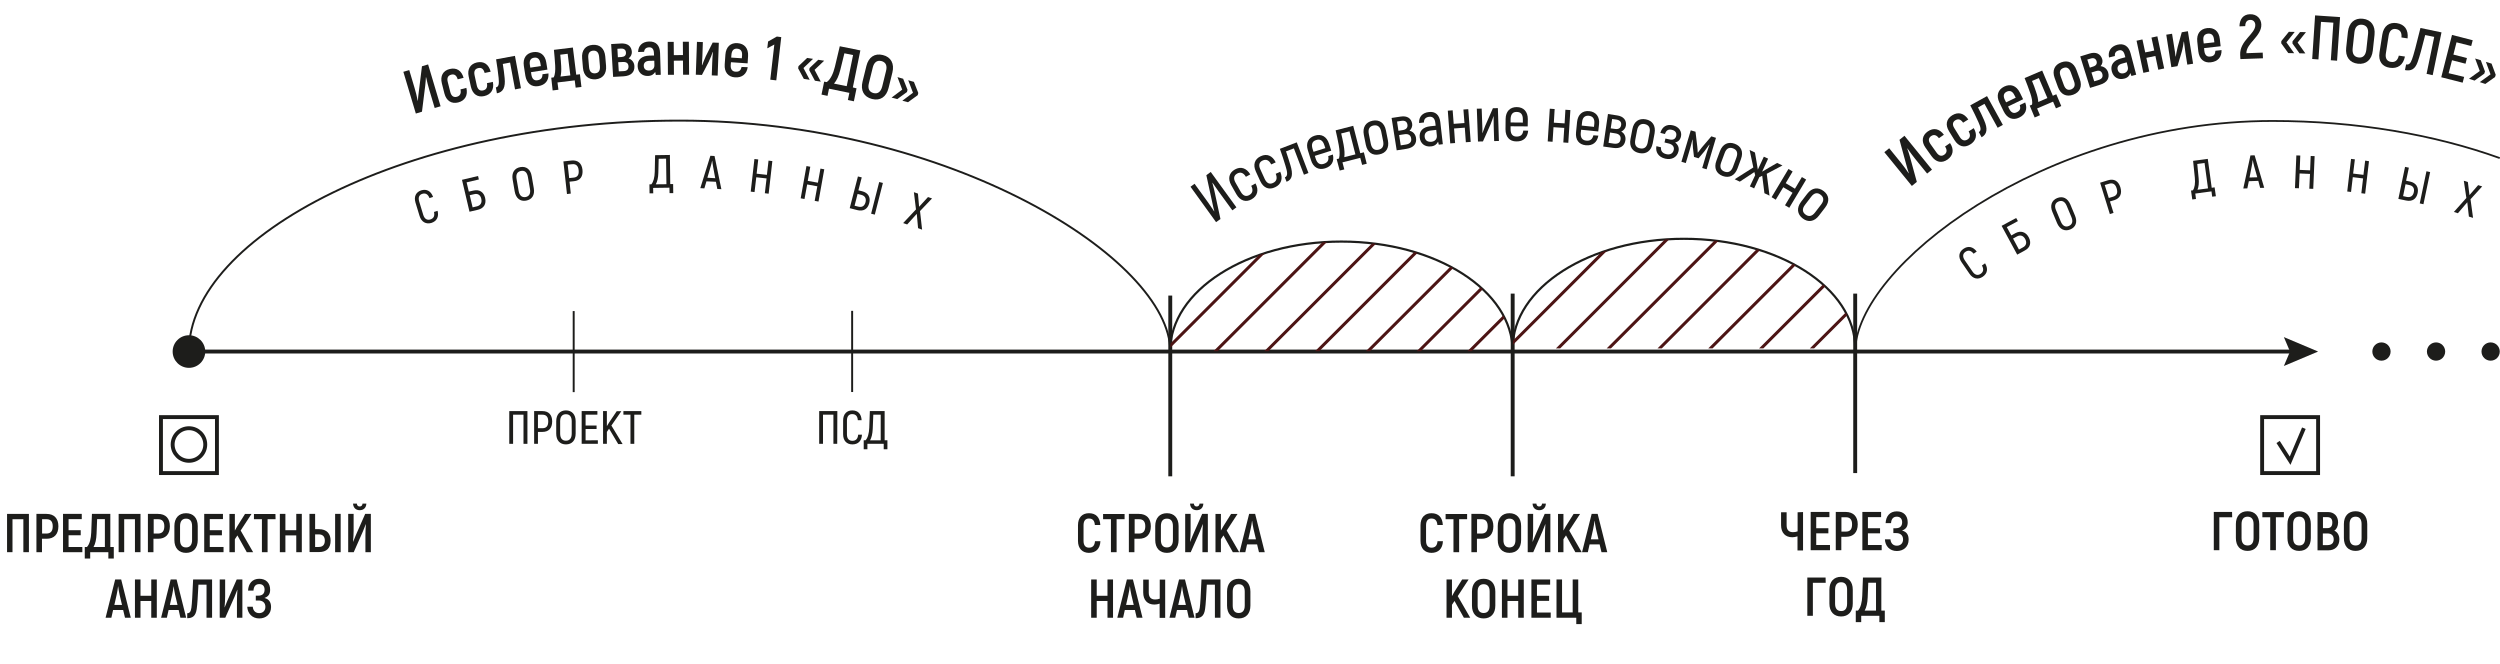 <?xml version="1.0" encoding="UTF-8"?> <!-- Generator: Adobe Illustrator 26.0.2, SVG Export Plug-In . SVG Version: 6.00 Build 0) --> <svg xmlns="http://www.w3.org/2000/svg" xmlns:xlink="http://www.w3.org/1999/xlink" id="Слой_1" x="0px" y="0px" viewBox="0 0 2161.9 573.9" style="enable-background:new 0 0 2161.9 573.9;" xml:space="preserve"> <style type="text/css"> .st0{fill:none;stroke:#1D1D1B;stroke-width:3.374;stroke-miterlimit:10;} .st1{fill:#1D1D1B;} .st2{fill:none;stroke:#1D1D1B;stroke-width:1.687;stroke-miterlimit:10;} .st3{fill:none;stroke:#1D1D1B;stroke-width:1.57;stroke-miterlimit:10;} .st4{fill:none;stroke:#1D1D1B;stroke-width:1.892;stroke-miterlimit:10;} .st5{fill:none;} .st6{clip-path:url(#SVGID_00000108279108082065427950000004042603114182750611_);} .st7{fill:none;stroke:#4C1414;stroke-width:2.631;stroke-miterlimit:10;} .st8{clip-path:url(#SVGID_00000128485810213991399190000012815912812552373173_);} </style> <g> <g> <g> <line class="st0" x1="158.6" y1="304" x2="1984.4" y2="304"></line> <g> <polygon class="st1" points="1975,316.5 1980.3,304 1975,291.5 2004.6,304 "></polygon> </g> </g> </g> <circle class="st1" cx="163.4" cy="304" r="14.1"></circle> <circle class="st1" cx="2059.4" cy="304" r="7.9"></circle> <circle class="st1" cx="2106.6" cy="304" r="7.9"></circle> <circle class="st1" cx="2153.8" cy="304" r="7.9"></circle> <line class="st2" x1="496.1" y1="269" x2="496.1" y2="339.1"></line> <line class="st2" x1="736.9" y1="268.8" x2="736.9" y2="339"></line> <line class="st0" x1="1012" y1="255.6" x2="1012" y2="411.9"></line> <line class="st0" x1="1308.1" y1="253.9" x2="1308.1" y2="411.9"></line> <line class="st0" x1="1604.3" y1="253.9" x2="1604.3" y2="409.1"></line> <path class="st2" d="M1012,303.7c0-79.2-190-199.4-424.3-199.4S163.4,204,163.4,303.7"></path> <g> <path class="st1" d="M348.8,62.1l5.1-1.5l4.7,15.8c0.8,2.6,2,7.3,2.6,10.6l0.2,0.1c0.1-2,0.3-4.8,0.7-7.2l2.8-22.6l5.3-1.6 L381,91.9l-5.1,1.5l-4.7-15.8c-0.8-2.7-2.1-7.7-2.7-10.7l-0.2-0.1c-0.1,2.1-0.3,5.2-0.6,7.4l-2.8,22.4l-5.3,1.6L348.8,62.1z"></path> <path class="st1" d="M384.3,80.8l-2.2-8.7c-1.6-6.4,1-11,6.7-12.4c6-1.5,10.3,1.3,12.1,7.6l-5.1,1.3c-1-3.5-3-4.8-5.7-4 c-2.7,0.7-3.8,2.8-2.9,6.3l2.2,8.7c0.9,3.5,2.9,4.8,5.6,4.1c2.8-0.7,4-2.9,3.2-6.4l5.1-1.3c1.5,6.5-1.2,11.1-7.1,12.6 C390.5,90,386,87.3,384.3,80.8z"></path> <path class="st1" d="M407.2,75l-1.9-8.8c-1.4-6.4,1.4-10.9,7.1-12.2c6-1.3,10.2,1.6,11.9,8l-5.2,1.1c-0.9-3.5-2.8-4.9-5.6-4.2 c-2.7,0.6-3.9,2.6-3.1,6.2l1.9,8.8c0.8,3.5,2.8,4.9,5.4,4.3c2.9-0.6,4-2.7,3.4-6.3l5.1-1.1c1.3,6.5-1.6,11-7.5,12.3 C413.1,84.4,408.7,81.5,407.2,75z"></path> <path class="st1" d="M428.8,75.6c2.8-0.5,2.8-3.7,2.4-8.2c-0.4-4.1-1.3-10.6-2.2-16.1l16.3-3l5.2,28l-5.1,1l-4.3-23.2l-6.3,1.2 c0.6,3.3,1.3,8.9,1.6,12.2c0.8,7.9-1.2,12.2-6.7,13.2L428.8,75.6z"></path> <path class="st1" d="M474.3,63.5c0.4,6.1-2.7,10-8.8,11c-5.9,0.9-10.1-2.4-11.2-9.1L453,57c-1-6.7,2.1-11,8-11.9 c6-0.9,10.4,2.3,11.4,8.9l1,6.2l-14.2,2.2l0.3,2.1c0.6,3.8,2.5,5.4,5.3,4.9c3.1-0.5,4.3-2.1,4.3-5.2L474.3,63.5z M458.2,56.1 l0.4,2.4l9.1-1.4l-0.4-2.4c-0.6-3.8-2.6-5.3-5.5-4.8C459,50.3,457.6,52.3,458.2,56.1z"></path> <path class="st1" d="M476.7,67.2l2.1-0.3c1.3-2.4,1.5-6.2,1.3-10.2c-0.3-4.5-0.6-9.1-1.1-13.6l16.4-2l2.9,23.5l3.2-0.4l1.3,11 l-5,0.6l-0.8-6.3l-14.9,1.8l0.8,6.3l-5,0.6L476.7,67.2z M493.2,65.2l-2.3-18.7l-6.4,0.8c0.4,3.3,0.6,6.7,0.8,10 c0.2,3.6,0,6.6-0.6,8.9L493.2,65.2z"></path> <path class="st1" d="M504.1,58.6l-0.7-8.2c-0.6-6.9,2.9-11.1,9-11.6c6.2-0.5,10.3,2.9,11,9.9l0.7,8.2c0.6,6.9-2.9,11.1-9,11.7 C508.9,69,504.7,65.6,504.1,58.6z M518.8,57.3l-0.7-8.2c-0.4-4-2.3-5.5-5.2-5.3c-2.9,0.3-4.5,2.1-4.2,6.1l0.7,8.2 c0.4,4,2.3,5.5,5.2,5.3C517.5,63.2,519.1,61.3,518.8,57.3z"></path> <path class="st1" d="M548.6,57.2c0.3,5.1-2.8,8.4-9.4,8.8l-9,0.5l-1.7-28.4l8.5-0.5c5.8-0.3,9.1,2.4,9.4,7.3 c0.1,2-0.9,4.2-2.8,5.6C546.9,51.7,548.5,54.4,548.6,57.2z M534.3,49.5l3.2-0.2c2.6-0.2,4-1.5,3.8-3.9c-0.1-2.2-1.6-3.5-4.3-3.4 l-3.1,0.2L534.3,49.5z M543.5,57.3c-0.2-2.6-1.7-3.8-4.8-3.7l-4.1,0.2l0.5,7.9l4.1-0.2C542.2,61.4,543.6,59.9,543.5,57.3z"></path> <path class="st1" d="M570.8,45.8l0.6,18.9l-4.3,0.1l-0.5-2.6c-1.1,1.9-3.1,3.4-6.2,3.5c-5.2,0.2-8.8-3.2-9-8.5 c-0.2-5.8,3.8-8.9,10-9.1l4.2-0.1l-0.1-2c-0.1-3.3-1.4-5.2-4.3-5.1c-2.3,0.1-4,1.4-4.2,3.9l-5.2,0.2c0.1-5.5,3.7-8.9,9.4-9.1 C567.4,35.7,570.6,39.3,570.8,45.8z M565.8,52.5l-4.2,0.1c-3.2,0.1-5,1.6-4.9,4.4c0.1,2.6,1.8,4.1,4.7,4s4.6-2,4.5-4.7L565.8,52.5 z"></path> <path class="st1" d="M595.7,36.1l0.2,28.5h-5.2l-0.1-12.2l-7.9,0.1l0.1,12.2h-5.2l-0.2-28.5h5.2l0.1,11.5l7.9-0.1l-0.1-11.5H595.7 z"></path> <path class="st1" d="M602.7,36.2l5.1,0.2l-0.4,12c-0.1,2.3-0.2,4.8-0.4,7.9l0.2,0.1c0.5-1.4,2.2-5.7,3.2-7.9l5.9-11.7l5.3,0.2 l-1,28.4l-5.1-0.2l0.4-10.9c0.1-2.8,0.3-6.3,0.6-9.2l-0.2-0.1c-0.3,1.2-2.3,6.2-3.5,8.6L607,64.8l-5.3-0.2L602.7,36.2z"></path> <path class="st1" d="M646.6,58.1c-0.9,6-4.9,9.2-11,8.8c-5.9-0.4-9.4-4.5-8.9-11.3l0.6-8.4c0.5-6.7,4.5-10.3,10.4-9.9 c6.1,0.4,9.6,4.5,9.2,11.2l-0.4,6.3l-14.4-1l-0.2,2.2c-0.3,3.9,1.3,5.8,4.1,6c3.2,0.2,4.6-1.1,5.3-4.1L646.6,58.1z M632.5,47.4 l-0.2,2.4l9.2,0.6l0.2-2.4c0.3-3.9-1.3-5.7-4.3-5.9C634.6,41.9,632.8,43.5,632.5,47.4z"></path> <path class="st1" d="M675.6,32.1l-4.3,37.4l-5.2-0.6l3.5-30.4l-6.1,3.3l0.7-5.9l7.6-4.3L675.6,32.1z"></path> <path class="st1" d="M690.2,59.1l0.3-1.9l7.5-7.1l5.1,0.8l-8.3,7.9l5.4,10.2l-5.1-0.8L690.2,59.1z M699.8,60.7l0.3-1.9l7.5-7.1 l5.1,0.8l-8.3,7.9l5.4,10.2l-5.1-0.8L699.8,60.7z"></path> <path class="st1" d="M740.7,76.4l-2.3,11.2l-5.2-1.1l1.3-6.2l-17.6-3.6l-1.3,6.2l-5.2-1.1l2.3-11.2l2.2,0.4 c3.3-2.2,5.7-7.5,7.1-13.3l4.2-17.7l17.8,3.6l-6.5,32L740.7,76.4z M737.7,47.6l-7.5-1.5l-3.5,14.2c-1.3,5.2-3.1,9.3-5.5,12l11,2.2 L737.7,47.6z"></path> <path class="st1" d="M745.9,70.5l3.3-13.4c1.9-7.7,7.2-11.3,14.3-9.5c7,1.7,10.1,7.5,8.2,15.1l-3.3,13.4 c-1.9,7.7-7.2,11.3-14.3,9.5S744,78.2,745.9,70.5z M762.9,74.8l3.3-13.4c1.2-4.6-0.2-7.6-4-8.6c-3.8-0.9-6.4,1.1-7.5,5.7 l-3.3,13.4c-1.2,4.6,0.2,7.6,4,8.6C759.1,81.4,761.7,79.4,762.9,74.8z"></path> <path class="st1" d="M771,84.4l9.2-6.9l-4.1-10.8l4.9,1.4l3.8,9.6l-0.5,1.9l-8.4,6.1L771,84.4z M780.3,87.1l9.2-6.9l-4.1-10.8 l4.9,1.4l3.8,9.6l-0.5,1.9l-8.4,6.1L780.3,87.1z"></path> </g> <path class="st3" d="M2161.7,136.7c-56.5-20.3-124-32.1-196.5-32.1c-199.3,0-360.9,127.2-360.9,199.4"></path> <g> <path class="st1" d="M362.8,186.7l-3.5-11.5c-1.6-5.3,0.5-9.2,5-10.6c4.6-1.4,8.4,0.6,10.2,5.7l-3.1,1c-1.3-3.4-3.4-4.5-6.2-3.7 c-2.6,0.8-3.8,3-2.7,6.7l3.5,11.5c1.1,3.6,3.4,4.8,6.1,4c2.9-0.9,4-3,3.2-6.5l3.1-1c1.3,5.2-0.7,9-5.4,10.5 C368.4,194.1,364.4,192,362.8,186.7z"></path> <path class="st1" d="M419.5,171.1c1.3,5.4-1.2,9.1-6.2,10.3l-7.3,1.7l-6.5-27.6l13.9-3.3l0.7,3l-10.6,2.5l1.9,8l4-0.9 C414.5,163.6,418.3,166,419.5,171.1z M416.2,171.9c-0.8-3.5-3.2-4.7-6.1-4l-3.9,0.9l2.5,10.5l3.9-0.9 C415.5,177.6,417,175.4,416.2,171.9z"></path> <path class="st1" d="M445.1,165.6l-1.8-10.4c-1-5.7,1.5-9.8,6.7-10.7s8.9,2.1,9.8,7.9l1.8,10.4c1,5.8-1.5,9.8-6.7,10.7 C449.8,174.4,446.1,171.4,445.1,165.6z M458.3,163.4l-1.8-10.4c-0.7-3.9-2.7-5.8-5.9-5.2c-3.3,0.6-4.6,3-3.9,6.9l1.8,10.4 c0.7,3.9,2.7,5.8,6,5.3C457.7,169.8,459,167.3,458.3,163.4z"></path> <path class="st1" d="M503.7,146.8c0.6,5.8-2,9.4-7.4,9.9l-3.8,0.4l1.1,10.3l-3.3,0.4l-3.1-28.2l7.1-0.8 C499.7,138.3,503.1,141.2,503.7,146.8z M500.4,147.2c-0.4-3.8-2.3-5.6-5.7-5.2l-3.8,0.4l1.3,11.6l3.8-0.4 C499.4,153.3,500.8,151.2,500.4,147.2z"></path> <path class="st1" d="M582.1,159.2l0.1,7.8H579l-0.1-4.7l-14.1,0.2l0.1,4.7h-3.2l-0.1-7.8h1.6c1.8-1.9,2.9-6,3-10.7l0.3-14.5 l12.8-0.2l0.3,25.2H582.1z M576,137.2l-6.4,0.1l-0.3,12.3c-0.1,4.2-0.9,7.5-2.2,9.8l9.2-0.1L576,137.2z"></path> <path class="st1" d="M619.1,157.2l-8.2-0.4l-1.8,6.1l-3.5-0.2l8.7-28l3.6,0.2l5.9,28.7l-3.5-0.2L619.1,157.2z M618.5,154.1 l-1.8-9.7c-0.4-1.8-0.6-4.2-0.8-5.4h-0.1c-0.2,1.1-0.7,3.4-1.3,5.2l-2.8,9.5L618.5,154.1z"></path> <path class="st1" d="M667.9,139.3l-3.2,28.2l-3.3-0.4l1.5-12.8l-8.9-1l-1.5,12.8l-3.3-0.4l3.2-28.2l3.3,0.4l-1.4,12.3l8.9,1 l1.4-12.3L667.9,139.3z"></path> <path class="st1" d="M712.8,146.4l-5,27.9l-3.3-0.6l2.3-12.6l-8.8-1.6l-2.3,12.6l-3.3-0.6l5-27.9l3.3,0.6l-2.2,12.2l8.8,1.6 l2.2-12.2L712.8,146.4z"></path> <path class="st1" d="M741.9,152.6l3.3,0.8l-2.9,11.2l3.3,0.8c5.2,1.3,7.4,5.2,6.1,10.2c-1.3,5.2-5.1,7.4-10.3,6.1l-6.6-1.7 L741.9,152.6z M742.2,178.7c3.1,0.8,5.4-0.4,6.3-3.9c0.8-3.3-0.6-5.5-3.7-6.3l-3.2-0.8l-2.6,10.2L742.2,178.7z M760.3,157.4 l3.2,0.8l-7,27.4l-3.2-0.8L760.3,157.4z"></path> <path class="st1" d="M793.9,197.3l-1.1-12.4l-8.3,9.2l-3.5-1.2l11.1-11.8l-1.8-14.9l3.5,1.2l1,11.4l7.7-8.4l3.5,1.2l-10.4,10.9 l1.8,16.1L793.9,197.3z"></path> </g> <path class="st4" d="M1308.1,303.7c0-52.4-66.3-94.8-148.1-94.8s-148.1,42.4-148.1,94.8"></path> <g> <path class="st1" d="M1029.5,161.5l3.5-2.6l11.8,16.3c1.3,1.8,3.7,5.3,5.1,7.5h0.2c-0.4-1.6-1.2-4.4-1.6-6.8l-5.3-24.4l3.8-2.8 l22.2,30.6l-3.5,2.6l-12.1-16.6c-1.3-1.8-3.7-5.3-5-7.2h-0.2c0.4,1.4,1.2,4.4,1.6,6.2l5.4,25.1l-3.8,2.7L1029.5,161.5z"></path> <path class="st1" d="M1069.2,168l-4.5-7.9c-3.2-5.7-1.8-10.7,3.1-13.5c5.1-2.9,10-1.4,13.4,4.2l-3.8,2.1c-2.1-3.6-4.8-4.4-7.6-2.8 c-2.8,1.6-3.4,4.2-1.4,7.8l4.5,7.9c2.1,3.7,4.7,4.4,7.4,2.9c2.9-1.6,3.6-4.3,1.7-8l3.7-2.1c3.1,5.8,1.7,10.9-3.3,13.7 C1077.5,175.2,1072.5,173.7,1069.2,168z"></path> <path class="st1" d="M1089.8,156.6l-3.8-8.3c-2.7-5.9-1-10.8,4.2-13.2c5.3-2.5,10.1-0.6,13,5.3l-3.9,1.8c-1.8-3.7-4.4-4.8-7.4-3.4 c-2.9,1.3-3.8,3.9-2,7.7l3.8,8.3c1.8,3.8,4.3,4.8,7.2,3.4c3-1.4,3.9-4,2.3-7.9l3.9-1.8c2.6,6,0.8,11-4.4,13.4 C1097.5,164.5,1092.6,162.6,1089.8,156.6z"></path> <path class="st1" d="M1111.1,153.4c2.9-1.1,2.1-4.9,0.6-9.8c-1.3-4.5-3.1-9.8-4.9-14.9l14.6-5.6l10.1,26.5l-3.9,1.5l-8.7-22.8 l-6.8,2.6c1.2,3.6,2.9,8.8,3.8,11.9c2.4,7.9,1.7,12.5-3.3,14.4L1111.1,153.4z"></path> <path class="st1" d="M1152.6,133.6c1.4,5.9-1,10.2-6.8,12c-5.5,1.7-10.2-0.8-12.1-7.1l-2.7-8.5c-2-6.3,0.4-11,6-12.7 c5.6-1.8,10.3,0.7,12.3,7l1.9,6l-14.2,4.5l0.8,2.5c1.3,4.1,3.7,5.4,6.9,4.4c3.4-1.1,4.6-3.1,3.9-6.7L1152.6,133.6z M1135,128.6 l0.9,2.7l10.2-3.2l-0.9-2.7c-1.3-4.1-3.8-5.4-7-4.3C1135,122,1133.8,124.5,1135,128.6z"></path> <path class="st1" d="M1155.9,137.6l2-0.5c0.9-2.9,0.6-7.1-0.2-11.6c-0.8-4.4-1.7-8.6-2.7-12.8l15.2-3.9l6.1,23.7l3.1-0.8l2.5,9.9 l-4,1l-1.6-6.1l-15.4,3.9l1.6,6.1l-4,1L1155.9,137.6z M1172.1,133.5l-5.1-19.9l-7.2,1.8c0.8,3.3,1.5,6.5,2.1,9.8 c0.8,4.5,1,8,0.6,10.7L1172.1,133.5z"></path> <path class="st1" d="M1181.1,125.2l-1.7-8.5c-1.3-6.7,1.7-11.1,7.5-12.3s10.3,1.7,11.6,8.4l1.7,8.5c1.3,6.7-1.6,11.1-7.4,12.2 C1187,134.8,1182.5,131.9,1181.1,125.2z M1196.1,122.2l-1.7-8.5c-0.9-4.3-3.3-5.8-6.6-5.2s-5,3-4.1,7.3l1.7,8.5 c0.9,4.3,3.3,5.9,6.6,5.2S1196.9,126.5,1196.1,122.2z"></path> <path class="st1" d="M1224.5,119.1c0.8,5.1-1.9,8.6-8.2,9.6l-8.5,1.3l-4.4-28l7.9-1.2c5.6-0.9,9.2,1.6,9.9,6.3 c0.3,2-0.5,4.3-2.3,6C1222.1,113.7,1224,116.3,1224.5,119.1z M1209.3,113.1l3.7-0.6c3.1-0.5,4.5-2.2,4.1-4.7 c-0.4-2.6-2.2-3.8-5.3-3.3l-3.7,0.6L1209.3,113.1z M1220.3,119.7c-0.4-2.8-2.4-4.2-5.9-3.6l-4.5,0.7l1.4,8.9l4.5-0.7 C1219.3,124.4,1220.8,122.6,1220.3,119.7z"></path> <path class="st1" d="M1245.5,105.5l2.2,19.2l-3.5,0.4l-0.6-2.6c-1,2.1-2.9,3.8-6.1,4.1c-5.2,0.6-9.2-2.3-9.8-7.7 c-0.6-5.6,2.8-9,9-9.7l4.8-0.5l-0.3-2.5c-0.4-3.7-2.2-5.6-5.4-5.2c-2.7,0.3-4.6,2-4.4,4.9l-4.2,0.5c-0.4-5.2,2.8-8.9,8.3-9.5 C1241.2,96.1,1244.8,99.4,1245.5,105.5z M1242,112.3l-4.9,0.6c-3.7,0.4-5.4,2.4-5.1,5.5c0.4,3.1,2.6,4.5,5.9,4.2 c3.2-0.4,5-2.6,4.6-5.6L1242,112.3z"></path> <path class="st1" d="M1269.7,94.4l2.1,28.3l-4.2,0.3l-0.9-12.6l-9.3,0.7l0.9,12.6l-4.2,0.3l-2.1-28.3l4.2-0.3l0.9,11.7l9.3-0.7 l-0.9-11.7L1269.7,94.4z"></path> <path class="st1" d="M1277.1,94l4.2-0.1l0.5,14c0.1,2.2,0.2,4.5,0.1,7.1l0.1,0.1c0.4-1.3,1.6-4.5,2.3-6.2l6.7-15.3l4.3-0.1 l0.9,28.4l-4.1,0.1l-0.4-13.1c-0.1-2.8-0.1-5.8-0.1-8.4h-0.1c-0.3,1.2-1.6,4.9-2.5,7l-6.6,14.8l-4.3,0.1L1277.1,94z"></path> <path class="st1" d="M1321.5,113c-0.5,6-4.1,9.4-10.2,9.3c-5.8,0-9.4-3.8-9.4-10.5l0.1-8.9c0.1-6.6,3.8-10.3,9.6-10.3 c5.9,0,9.6,3.9,9.6,10.4l-0.1,6.3l-14.8-0.1v2.6c0,4.3,1.9,6.3,5.2,6.3c3.6,0,5.3-1.6,5.8-5.2L1321.5,113z M1306.3,103v2.9 l10.6,0.1v-2.9c0-4.3-1.9-6.3-5.3-6.3C1308.3,96.7,1306.4,98.7,1306.3,103z"></path> <path class="st1" d="M1358,95.2l-1.8,28.3l-4.3-0.3l0.8-12.6l-9.3-0.6l-0.8,12.6l-4.2-0.3l1.8-28.3l4.2,0.3l-0.7,11.8l9.3,0.6 l0.7-11.8L1358,95.2z"></path> <path class="st1" d="M1382.2,117.3c-1.1,5.9-5,8.9-11,8.3c-5.8-0.6-9-4.7-8.3-11.3l0.9-8.9c0.7-6.5,4.8-9.9,10.5-9.3 c5.8,0.6,9.2,4.8,8.5,11.3l-0.7,6.3l-14.8-1.5l-0.3,2.6c-0.4,4.3,1.3,6.4,4.6,6.8c3.6,0.4,5.4-1.1,6.3-4.6L1382.2,117.3z M1368.1,105.8l-0.3,2.8l10.6,1.1l0.3-2.8c0.4-4.2-1.3-6.4-4.7-6.8C1370.6,99.8,1368.5,101.5,1368.1,105.8z"></path> <path class="st1" d="M1405.6,121.2c-0.7,5.1-4.4,7.6-10.6,6.7l-8.6-1.2l4.1-28.1l7.9,1.2c5.6,0.8,8.3,4.2,7.6,8.9 c-0.3,2-1.7,4-4,5.1C1404.9,115.3,1406,118.4,1405.6,121.2z M1401.4,120.5c0.4-2.8-1.1-4.7-4.6-5.2l-4.5-0.7l-1.3,8.9l4.5,0.7 C1399.1,124.7,1401,123.4,1401.4,120.5z M1392.9,111l3.7,0.5c3.1,0.5,4.9-0.8,5.3-3.3c0.4-2.6-1-4.3-4.1-4.8l-3.7-0.5L1392.9,111z "></path> <path class="st1" d="M1410,120.2l1.6-8.5c1.3-6.7,5.7-9.6,11.6-8.5c5.8,1.1,8.8,5.5,7.6,12.2l-1.6,8.5c-1.3,6.7-5.7,9.6-11.5,8.5 C1411.8,131.3,1408.7,126.9,1410,120.2z M1424.9,123.1l1.6-8.5c0.8-4.3-0.8-6.6-4.2-7.3c-3.3-0.6-5.7,0.9-6.6,5.2l-1.6,8.5 c-0.8,4.3,0.8,6.7,4.2,7.3C1421.7,129,1424.1,127.4,1424.9,123.1z"></path> <path class="st1" d="M1451.5,130.8c-1.2,5.2-5.9,7.7-11.5,6.4c-5.9-1.4-8.6-5.8-7.6-10.8l4,1c-0.4,2.8,1,5.1,4.5,5.9 c3.3,0.8,5.7-0.5,6.5-3.6c0.6-2.6-0.9-4.8-4.3-5.6l-3.7-0.9l0.8-3.4l3.6,0.8c2.8,0.7,5.1-0.3,5.7-3c0.6-2.5-0.6-4.6-3.6-5.3 c-3.2-0.8-5.1,0.4-6.1,3.6l-4-1c1.6-5.4,5.5-7.8,11-6.5c5.1,1.2,7.9,5.4,6.8,9.8c-0.7,3.1-2.9,4.6-5,5 C1450.8,124.8,1452.3,127.7,1451.5,130.8z"></path> <path class="st1" d="M1483.9,119.2l-8.1,27.2l-3.8-1.1l3.8-12.8c0.8-2.7,1.7-5.1,2.5-7.2l-0.2-0.2c-1.5,2-2.9,4.1-4.3,5.9l-5,5.9 l-3.9-1.2l-0.9-7.7c-0.2-2.2-0.3-4.8-0.3-7.2h-0.2c-0.6,2.2-1.1,4.7-1.9,7.4l-3.8,12.8l-3.8-1.1l8.1-27.2l4.1,1.2l1.5,12.5 c0.2,1.9,0.4,3.7,0.4,5.5h0.2c1.1-1.5,2.2-2.9,3.4-4.4l8.2-9.6L1483.9,119.2z"></path> <path class="st1" d="M1484.3,138.9l3-8.1c2.4-6.4,7.3-8.5,12.8-6.5c5.6,2.1,7.8,6.9,5.4,13.3l-3,8.1c-2.4,6.4-7.2,8.5-12.8,6.5 C1484.2,150.1,1481.9,145.3,1484.3,138.9z M1498.6,144.3l3-8.1c1.5-4.2,0.3-6.7-2.9-7.9c-3.2-1.2-5.8-0.1-7.3,4.1l-3,8.1 c-1.5,4.1-0.3,6.7,2.9,7.9S1497,148.4,1498.6,144.3z"></path> <path class="st1" d="M1523.9,152l-2.5,1.2l-4.5,9.7l-3.7-1.7l4.6-9.7l-0.7-2.7l-12.6,8.3l-4.4-2.1l16.1-10.2l-3.2-15.1l4.6,2.2 l1.4,8c0.4,2.2,0.8,4.5,1.1,6.8l5.2-11.2l3.7,1.7l-5.2,11.3c2-1.2,4-2.4,5.9-3.5l7.1-4.1l4.6,2.2l-13.6,7.2l2.4,18.9l-4.4-2.1 L1523.9,152z"></path> <path class="st1" d="M1561.9,155.3l-14.6,24.4l-3.7-2.2l6.5-10.8l-8-4.8l-6.5,10.8l-3.6-2.2l14.6-24.4l3.6,2.2l-6,10.1l8,4.8 l6-10.1L1561.9,155.3z"></path> <path class="st1" d="M1557.5,174.5l5.3-6.9c4.1-5.4,9.4-6,14.2-2.4c4.7,3.6,5.5,8.9,1.3,14.3l-5.3,6.9c-4.1,5.4-9.4,6.1-14.1,2.5 S1553.4,179.9,1557.5,174.5z M1569.6,183.7l5.3-6.9c2.7-3.5,2.2-6.3-0.5-8.4s-5.5-1.8-8.2,1.8l-5.3,6.9c-2.7,3.5-2.3,6.4,0.4,8.4 C1564.1,187.6,1566.9,187.2,1569.6,183.7z"></path> </g> <g> <path class="st1" d="M1228.4,467.8v-13.6c0-6.7,3.7-10.4,9.5-10.4c6,0,9.5,3.6,9.8,10.2h-4.7c-0.3-3.9-2-5.6-5.2-5.6 c-2.8,0-4.6,1.8-4.6,5.8v13.6c0,3.9,1.8,5.8,4.7,5.8c3.2,0,4.9-1.8,5.2-5.6h4.7c-0.3,6.5-3.9,10.1-10,10.1 C1232.2,478,1228.4,474.4,1228.4,467.8z"></path> <path class="st1" d="M1268.7,449h-6.9v28.5h-4.9V449h-6.8v-4.5h18.6L1268.7,449L1268.7,449z"></path> <path class="st1" d="M1291.4,455.1c0,6.9-3.7,10.8-10.2,10.8h-4v11.6h-4.8v-33.1h8.7C1287.7,444.4,1291.4,448.3,1291.4,455.1z M1286.5,455.1c0-4.1-1.8-6.1-5.3-6.1h-3.9v12.4h3.9C1284.8,461.3,1286.5,459.3,1286.5,455.1z"></path> <path class="st1" d="M1295.2,467v-12.1c0-6.9,3.8-11.1,10.1-11.1s10.1,4.2,10.1,11.1V467c0,6.9-3.8,11.1-10.1,11.1 S1295.2,473.9,1295.2,467z M1310.5,467v-12.1c0-4.2-1.8-6.4-5.2-6.4c-3.4,0-5.2,2.3-5.2,6.4V467c0,4.2,1.8,6.4,5.2,6.4 S1310.5,471.1,1310.5,467z"></path> <path class="st1" d="M1321.1,444.4h4.7v14.5c0,2.4-0.2,6.7-0.5,9.5l0.1,0.1c0.6-1.6,1.5-3.9,2.4-5.9l8-18.2h4.9v33.1h-4.7v-14.4 c0-2.5,0.2-6.9,0.4-9.7l-0.1-0.1c-0.6,1.7-1.6,4.2-2.4,6.1l-8,18.1h-4.8V444.4L1321.1,444.4z M1325.3,435.5h3.3 c0.1,1.6,1,2.5,2.4,2.5c1.5,0,2.4-0.9,2.5-2.5h3.3c-0.1,3.6-2.4,5.7-5.7,5.7C1327.7,441.2,1325.4,439.1,1325.3,435.5z"></path> <path class="st1" d="M1354.2,463l-2.2,3.3v11.2h-4.7v-33.1h4.7v14.4l2.2-3.9l6.6-10.5h5.6l-9.4,14.4l10.8,18.7h-5.5L1354.2,463z"></path> <path class="st1" d="M1383.3,470.8h-8.7l-1.5,6.7h-5l8.3-33.1h5.2l8.3,33.1h-5L1383.3,470.8z M1382.3,466.4l-2.1-8.9 c-0.5-2.2-1-5.3-1.2-7.1h-0.1c-0.2,1.8-0.7,4.9-1.2,7.1l-2,8.9H1382.3z"></path> <path class="st1" d="M1257.8,519.7l-2.2,3.3v11.2h-4.7v-33.1h4.7v14.4l2.2-3.9l6.6-10.5h5.6l-9.4,14.4l10.8,18.7h-5.5 L1257.8,519.7z"></path> <path class="st1" d="M1272.9,523.7v-12.1c0-6.9,3.8-11.1,10.1-11.1s10.1,4.2,10.1,11.1v12.1c0,6.9-3.8,11.1-10.1,11.1 S1272.9,530.6,1272.9,523.7z M1288.2,523.7v-12.1c0-4.2-1.8-6.4-5.2-6.4c-3.4,0-5.2,2.3-5.2,6.4v12.1c0,4.2,1.8,6.4,5.2,6.4 S1288.2,527.8,1288.2,523.7z"></path> <path class="st1" d="M1317.7,501.1v33.1h-4.8v-14.5h-9.3v14.5h-4.8v-33.1h4.8v14.1h9.3v-14.1H1317.7z"></path> <path class="st1" d="M1341,529.7v4.5h-16.7v-33.1h16.2v4.5h-11.4v9.6h10.5v4.4h-10.5v10.1C1329.1,529.7,1341,529.7,1341,529.7z"></path> <path class="st1" d="M1363.1,534.2H1346v-33.1h4.8v28.5h9.2v-28.5h4.8v28.5h3v10.1h-4.7L1363.1,534.2L1363.1,534.2z"></path> </g> <g> <path class="st1" d="M1559.2,442.8V476h-4.8v-12.2c-1.4,0.5-3.1,0.8-4.5,0.8c-6,0-9.7-3.8-9.7-10.5V443h4.8v11.3 c0,4,2,5.9,5.5,5.9c1.3,0,2.7-0.2,4-0.7V443L1559.2,442.8L1559.2,442.8z"></path> <path class="st1" d="M1582.5,471.3v4.5h-16.7v-33.1h16.2v4.5h-11.4v9.6h10.5v4.4h-10.5v10.1L1582.5,471.3L1582.5,471.3z"></path> <path class="st1" d="M1606.5,453.4c0,6.9-3.7,10.8-10.2,10.8h-4v11.6h-4.8v-33.1h8.7C1602.8,442.8,1606.5,446.7,1606.5,453.4z M1601.6,453.4c0-4.1-1.8-6.1-5.3-6.1h-3.9v12.4h3.9C1599.9,459.7,1601.6,457.7,1601.6,453.4z"></path> <path class="st1" d="M1627.2,471.3v4.5h-16.7v-33.1h16.2v4.5h-11.4v9.6h10.5v4.4h-10.5v10.1L1627.2,471.3L1627.2,471.3z"></path> <path class="st1" d="M1650.5,466.7c0,6.1-4.4,9.8-10.2,9.8c-6.3,0-10.1-4.5-10.3-10.1h4.8c0.2,2.9,1.9,5.5,5.5,5.5 c3.1,0,5.4-2,5.4-5.4c0-3.6-2.4-5.5-5.9-5.5h-2.5v-4.2h2.1c3.4,0,5.5-1.6,5.5-5.2c0-3-1.7-4.8-4.6-4.8c-3.4,0-4.8,2.3-5,5.6h-4.7 c0.3-6,3.6-10.2,9.7-10.2c5.7,0,9.4,3.5,9.4,9.5c0,3.5-1.3,5.8-4.9,7.1C1649.1,459.9,1650.5,462.8,1650.5,466.7z"></path> <path class="st1" d="M1578.8,504h-11.1v28.5h-4.8v-33.1h15.8L1578.8,504L1578.8,504z"></path> <path class="st1" d="M1582,522v-12.1c0-6.9,3.8-11.1,10.1-11.1s10.1,4.2,10.1,11.1V522c0,6.9-3.8,11.1-10.1,11.1 S1582,528.9,1582,522z M1597.3,522v-12.1c0-4.2-1.8-6.4-5.2-6.4c-3.4,0-5.2,2.3-5.2,6.4V522c0,4.2,1.8,6.4,5.2,6.4 C1595.5,528.5,1597.3,526.2,1597.3,522z"></path> <path class="st1" d="M1629.9,528v10h-4.7v-5.5h-15.7v5.5h-4.7v-10h1.9c2.4-2.5,3.5-7.4,3.7-12.6l0.6-16h15.9V528H1629.9z M1622.3,503.9h-6.7l-0.5,12.8c-0.2,4.7-1,8.5-2.6,11.3h9.8L1622.3,503.9L1622.3,503.9z"></path> </g> <g> <path class="st1" d="M932.2,467.8v-13.6c0-6.7,3.7-10.4,9.5-10.4c6,0,9.5,3.6,9.8,10.2h-4.7c-0.3-3.9-2-5.6-5.2-5.6 c-2.8,0-4.6,1.8-4.6,5.8v13.6c0,3.9,1.8,5.8,4.7,5.8c3.2,0,4.9-1.8,5.2-5.6h4.7c-0.3,6.5-3.9,10.1-10,10.1 C936,478,932.2,474.4,932.2,467.8z"></path> <path class="st1" d="M972.5,449h-6.9v28.5h-4.9V449h-6.8v-4.5h18.6L972.5,449L972.5,449z"></path> <path class="st1" d="M995.2,455.1c0,6.9-3.7,10.8-10.2,10.8h-4v11.6h-4.8v-33.1h8.7C991.5,444.4,995.2,448.3,995.2,455.1z M990.4,455.1c0-4.1-1.8-6.1-5.3-6.1h-3.9v12.4h3.9C988.6,461.3,990.4,459.3,990.4,455.1z"></path> <path class="st1" d="M999,467v-12.1c0-6.9,3.8-11.1,10.1-11.1s10.1,4.2,10.1,11.1V467c0,6.9-3.8,11.1-10.1,11.1S999,473.9,999,467 z M1014.3,467v-12.1c0-4.2-1.8-6.4-5.2-6.4c-3.5,0-5.2,2.3-5.2,6.4V467c0,4.2,1.8,6.4,5.2,6.4S1014.3,471.1,1014.3,467z"></path> <path class="st1" d="M1024.9,444.4h4.7v14.5c0,2.4-0.2,6.7-0.5,9.5l0.1,0.1c0.6-1.6,1.5-3.9,2.4-5.9l8-18.2h4.9v33.1h-4.7v-14.4 c0-2.5,0.2-6.9,0.4-9.7l-0.1-0.1c-0.6,1.7-1.6,4.2-2.4,6.1l-8,18.1h-4.8V444.4L1024.9,444.4z M1029.1,435.5h3.3 c0.1,1.6,1,2.5,2.4,2.5c1.5,0,2.4-0.9,2.5-2.5h3.3c-0.1,3.6-2.4,5.7-5.7,5.7C1031.5,441.2,1029.3,439.1,1029.1,435.5z"></path> <path class="st1" d="M1058,463l-2.2,3.3v11.2h-4.7v-33.1h4.7v14.4l2.2-3.9l6.6-10.5h5.6l-9.4,14.4l10.8,18.7h-5.5L1058,463z"></path> <path class="st1" d="M1087.1,470.8h-8.7l-1.5,6.7h-5l8.3-33.1h5.2l8.3,33.1h-5L1087.1,470.8z M1086.1,466.4l-2.1-8.9 c-0.5-2.2-1-5.3-1.2-7.1h-0.1c-0.2,1.8-0.7,4.9-1.2,7.1l-2,8.9H1086.1z"></path> <path class="st1" d="M962.5,501.1v33.1h-4.8v-14.5h-9.3v14.5h-4.8v-33.1h4.8v14.1h9.3v-14.1H962.5z"></path> <path class="st1" d="M981.4,527.5h-8.7l-1.5,6.7h-5l8.3-33.1h5.2l8.3,33.1h-5L981.4,527.5z M980.4,523.1l-2.1-8.9 c-0.5-2.2-1-5.3-1.2-7.1H977c-0.2,1.8-0.7,4.9-1.2,7.1l-2,8.9H980.4z"></path> <path class="st1" d="M1007.6,501.1v33.2h-4.8V522c-1.4,0.5-3.1,0.8-4.5,0.8c-6,0-9.7-3.8-9.7-10.5v-11.1h4.8v11.3 c0,4,2,5.9,5.5,5.9c1.3,0,2.7-0.2,4-0.7v-16.5h4.7V501.1z"></path> <path class="st1" d="M1026.5,527.5h-8.7l-1.5,6.7h-5l8.3-33.1h5.1l8.3,33.1h-5L1026.5,527.5z M1025.5,523.1l-2.1-8.9 c-0.5-2.2-1-5.3-1.2-7.1h-0.1c-0.2,1.8-0.7,4.9-1.2,7.1l-2,8.9H1025.5z"></path> <path class="st1" d="M1055.4,501.1v33.1h-4.8v-28.6h-7c-0.5,9.6-0.9,17.2-1.5,21.1c-0.8,6-3.6,7.9-8.2,7.9v-4.3 c2.1,0,3.1-1.3,3.6-4.7c0.5-3.5,0.9-10.9,1.5-24.5H1055.4L1055.4,501.1z"></path> <path class="st1" d="M1061.1,523.7v-12.1c0-6.9,3.8-11.1,10.1-11.1s10.1,4.2,10.1,11.1v12.1c0,6.9-3.8,11.1-10.1,11.1 S1061.1,530.6,1061.1,523.7z M1076.4,523.7v-12.1c0-4.2-1.8-6.4-5.2-6.4c-3.4,0-5.2,2.3-5.2,6.4v12.1c0,4.2,1.8,6.4,5.2,6.4 C1074.6,530.1,1076.4,527.8,1076.4,523.7z"></path> </g> <g> <path class="st1" d="M724,383.8h-3.3v-25.2h-9v25.2h-3.3v-28.3h15.7L724,383.8L724,383.8z"></path> <path class="st1" d="M729.1,375.6v-12c0-5.6,3.2-8.7,7.9-8.7c4.9,0,7.8,3,8.1,8.5h-3.3c-0.2-3.6-1.9-5.3-4.9-5.3 c-2.7,0-4.5,1.8-4.5,5.6v12c0,3.8,1.9,5.5,4.7,5.5c3,0,4.7-1.7,5-5.3h3.3c-0.3,5.4-3.3,8.4-8.3,8.4 C732.3,384.3,729.1,381.2,729.1,375.6z"></path> <path class="st1" d="M767.4,380.7v7.8h-3.2v-4.7h-14.1v4.7h-3.2v-7.8h1.6c1.9-1.9,3-5.9,3.2-10.7l0.5-14.5H765v25.2H767.4z M761.6,358.6h-6.4l-0.5,12.4c-0.2,4.2-1,7.5-2.3,9.8h9.2V358.6L761.6,358.6z"></path> </g> <g> <path class="st1" d="M456,383.8h-3.3v-25.2h-9v25.2h-3.3v-28.3h15.7v28.3H456z"></path> <path class="st1" d="M477.5,364.4c0,5.9-3,9.1-8.4,9.1h-3.9v10.3h-3.3v-28.3h7.2C474.4,355.5,477.5,358.7,477.5,364.4z M474.1,364.4c0-3.9-1.7-5.8-5.1-5.8h-3.8v11.7h3.9C472.4,370.3,474.1,368.5,474.1,364.4z"></path> <path class="st1" d="M481,374.9v-10.6c0-5.8,3.2-9.4,8.4-9.4s8.4,3.6,8.4,9.4v10.6c0,5.8-3.1,9.4-8.4,9.4S481,380.7,481,374.9z M494.4,374.9v-10.6c0-3.9-1.7-6.1-5-6.1s-5,2.2-5,6.1v10.6c0,4,1.7,6.2,5,6.2S494.4,378.9,494.4,374.9z"></path> <path class="st1" d="M517,380.7v3.1h-14v-28.3h13.6v3.1h-10.2v9.4h9.5v3h-9.5v9.8L517,380.7L517,380.7z"></path> <path class="st1" d="M526.7,370.7l-1.9,2.8v10.3h-3.3v-28.3h3.3v13l2.1-3.4l6.4-9.5h4l-8.6,12.4l9.7,16h-3.8L526.7,370.7z"></path> <path class="st1" d="M554.6,358.6h-6.1v25.2h-3.3v-25.2h-6.1v-3.1h15.5V358.6z"></path> </g> <g> <g> <path class="st1" d="M25,477.5h-4.8V449h-9.4v28.5H6.1v-33.1H25V477.5z"></path> <path class="st1" d="M50.5,455.1c0,6.9-3.7,10.8-10.2,10.8h-4v11.6h-4.8v-33.1h8.7C46.8,444.4,50.5,448.3,50.5,455.1z M45.6,455.1c0-4.1-1.8-6.1-5.3-6.1h-3.9v12.4h3.9C43.9,461.3,45.6,459.3,45.6,455.1z"></path> <path class="st1" d="M71.2,473v4.5H54.5v-33.1h16.2v4.5H59.3v9.6h10.5v4.4H59.3V473H71.2z"></path> <path class="st1" d="M98.4,473v10h-4.7v-5.5H78v5.5h-4.7v-10h1.9c2.4-2.5,3.5-7.4,3.7-12.6l0.6-16h15.9V473H98.4z M90.7,448.9H84 l-0.5,12.8c-0.2,4.7-1,8.5-2.6,11.3h9.8C90.7,473,90.7,448.9,90.7,448.9z"></path> <path class="st1" d="M121.5,477.5h-4.8V449h-9.3v28.5h-4.8v-33.1h18.9L121.5,477.5L121.5,477.5z"></path> <path class="st1" d="M146.9,455.1c0,6.9-3.7,10.8-10.2,10.8h-4v11.6h-4.8v-33.1h8.7C143.3,444.4,146.9,448.3,146.9,455.1z M142.1,455.1c0-4.1-1.8-6.1-5.3-6.1h-3.9v12.4h3.9C140.3,461.3,142.1,459.3,142.1,455.1z"></path> <path class="st1" d="M150.8,467v-12.1c0-6.9,3.8-11.1,10.1-11.1S171,448,171,454.9V467c0,6.9-3.8,11.1-10.1,11.1 S150.8,473.9,150.8,467z M166.1,467v-12.1c0-4.2-1.8-6.4-5.2-6.4s-5.2,2.3-5.2,6.4V467c0,4.2,1.8,6.4,5.2,6.4 C164.3,473.4,166.1,471.1,166.1,467z"></path> <path class="st1" d="M193.3,473v4.5h-16.7v-33.1h16.2v4.5h-11.4v9.6h10.5v4.4h-10.5V473H193.3z"></path> <path class="st1" d="M205.3,463l-2.2,3.3v11.2h-4.7v-33.1h4.7v14.4l2.2-3.9l6.6-10.5h5.6l-9.4,14.4l10.8,18.7h-5.5L205.3,463z"></path> <path class="st1" d="M238.3,449h-6.9v28.5h-4.9V449h-6.9v-4.5h18.6L238.3,449L238.3,449z"></path> <path class="st1" d="M261,444.4v33.1h-4.8V463h-9.4v14.5H242v-33.1h4.8v14.1h9.4v-14.1H261z"></path> <path class="st1" d="M267.6,444.4h4.9v13.2h3.4c6.6,0,10,3.9,10,9.9c0,6.5-3.5,9.9-10,9.9h-8.2L267.6,444.4L267.6,444.4z M275.6,473c3.4,0,5.3-1.8,5.3-5.5c0-3.6-1.9-5.4-5.3-5.4h-3.1V473H275.6L275.6,473z M289.8,444.4h4.8v33.1h-4.8V444.4z"></path> <path class="st1" d="M301.1,444.4h4.7v14.5c0,2.4-0.2,6.7-0.5,9.5l0.1,0.1c0.6-1.6,1.5-3.9,2.4-5.9l8-18.2h4.9v33.1H316v-14.4 c0-2.5,0.2-7,0.4-9.7l-0.1-0.1c-0.6,1.7-1.6,4.2-2.4,6.1l-8,18.1h-4.8V444.4L301.1,444.4z M305.3,435.5h3.3 c0.1,1.6,1,2.5,2.4,2.5c1.5,0,2.4-0.9,2.5-2.5h3.3c-0.1,3.6-2.4,5.7-5.7,5.7C307.7,441.2,305.5,439.1,305.3,435.5z"></path> <path class="st1" d="M106.5,527.5h-8.7l-1.5,6.7h-5l8.3-33.1h5.2l8.3,33.1h-5L106.5,527.5z M105.5,523.1l-2.1-8.9 c-0.5-2.2-1-5.3-1.2-7.1h-0.1c-0.2,1.8-0.7,4.9-1.2,7.1l-2,8.9H105.5z"></path> <path class="st1" d="M135.6,501.1v33.1h-4.8v-14.5h-9.3v14.5h-4.8v-33.1h4.8v14.1h9.3v-14.1H135.6z"></path> <path class="st1" d="M154.5,527.5h-8.7l-1.5,6.7h-5l8.3-33.1h5.1l8.3,33.1h-5L154.5,527.5z M153.5,523.1l-2.1-8.9 c-0.5-2.2-1-5.3-1.2-7.1h-0.1c-0.2,1.8-0.7,4.9-1.2,7.1l-2,8.9H153.5z"></path> <path class="st1" d="M183.4,501.1v33.1h-4.8v-28.6h-7c-0.5,9.6-0.9,17.2-1.5,21.1c-0.9,6-3.6,7.9-8.2,7.9v-4.3 c2.1,0,3.1-1.3,3.6-4.7c0.5-3.5,0.9-10.9,1.5-24.5H183.4L183.4,501.1z"></path> <path class="st1" d="M190,501.1h4.7v14.5c0,2.4-0.2,6.7-0.5,9.5l0.1,0.1c0.6-1.6,1.5-3.9,2.4-5.9l8-18.2h4.9v33.1h-4.7v-14.4 c0-2.5,0.2-6.9,0.4-9.7l-0.1-0.1c-0.6,1.7-1.6,4.3-2.4,6.1l-8,18.1H190V501.1L190,501.1z"></path> <path class="st1" d="M234.4,525c0,6.1-4.4,9.8-10.2,9.8c-6.3,0-10.1-4.5-10.4-10.1h4.8c0.2,2.9,1.9,5.5,5.5,5.5 c3.1,0,5.4-2,5.4-5.4c0-3.6-2.4-5.5-5.9-5.5h-2.4v-4.2h2.1c3.4,0,5.5-1.6,5.5-5.2c0-3-1.6-4.8-4.6-4.8c-3.4,0-4.8,2.3-5,5.6h-4.7 c0.3-6,3.6-10.2,9.7-10.2c5.7,0,9.4,3.5,9.4,9.5c0,3.5-1.3,5.8-4.9,7.1C233,518.2,234.4,521.2,234.4,525z"></path> </g> </g> <g> <g> <path class="st1" d="M1930.3,447.3h-11.1v28.5h-4.8v-33.1h15.8L1930.3,447.3L1930.3,447.3z"></path> <path class="st1" d="M1933.5,465.3v-12.1c0-6.9,3.8-11.1,10.1-11.1s10.1,4.2,10.1,11.1v12.1c0,6.9-3.8,11.1-10.1,11.1 S1933.5,472.2,1933.5,465.3z M1948.8,465.3v-12.1c0-4.2-1.8-6.4-5.2-6.4c-3.4,0-5.2,2.3-5.2,6.4v12.1c0,4.2,1.8,6.4,5.2,6.4 C1947,471.8,1948.8,469.5,1948.8,465.3z"></path> <path class="st1" d="M1975,447.3h-6.9v28.5h-4.9v-28.5h-6.8v-4.5h18.6L1975,447.3L1975,447.3z"></path> <path class="st1" d="M1978.1,465.3v-12.1c0-6.9,3.8-11.1,10.1-11.1s10.1,4.2,10.1,11.1v12.1c0,6.9-3.8,11.1-10.1,11.1 S1978.1,472.2,1978.1,465.3z M1993.4,465.3v-12.1c0-4.2-1.8-6.4-5.2-6.4c-3.4,0-5.2,2.3-5.2,6.4v12.1c0,4.2,1.8,6.4,5.2,6.4 C1991.6,471.8,1993.4,469.5,1993.4,465.3z"></path> <path class="st1" d="M2023,466.4c0,5.9-3.8,9.5-9.5,9.5h-9.4v-33.1h9c5.3,0,8.8,3.5,8.8,9c0,3.2-1.3,5.8-3.3,7.1 C2021.2,460,2023,462.8,2023,466.4z M2008.8,447.2v9.5h3.8c2.9,0,4.3-1.6,4.3-4.9c0-3.1-1.4-4.6-4.5-4.6H2008.8z M2018.1,466.4 c0-3.4-2.1-5.1-5.5-5.1h-3.9v10.1h4.1C2016.3,471.3,2018.1,469.7,2018.1,466.4z"></path> <path class="st1" d="M2026.9,465.3v-12.1c0-6.9,3.8-11.1,10.1-11.1s10.1,4.2,10.1,11.1v12.1c0,6.9-3.8,11.1-10.1,11.1 S2026.9,472.2,2026.9,465.3z M2042.2,465.3v-12.1c0-4.2-1.8-6.4-5.2-6.4c-3.4,0-5.2,2.3-5.2,6.4v12.1c0,4.2,1.8,6.4,5.2,6.4 C2040.4,471.8,2042.2,469.5,2042.2,465.3z"></path> </g> </g> <rect x="139.2" y="360.7" class="st0" width="48.4" height="48.4"></rect> <rect x="1956.2" y="360.7" class="st0" width="48.4" height="48.4"></rect> <circle class="st0" cx="163.4" cy="384.4" r="14.1"></circle> <polyline class="st0" points="1992.3,370.3 1980.4,398.4 1970,382.2 "></polyline> <g> <path class="st1" d="M1629.5,131.6l4.2-3.4l10.4,12.8c1.7,2.1,4.6,6,6.4,8.8h0.2c-0.6-1.9-1.5-4.5-2.1-6.9l-6-22l4.3-3.5 l23.8,29.3l-4.2,3.4l-10.4-12.8c-1.8-2.2-4.8-6.3-6.6-8.9h-0.2c0.7,2,1.7,4.9,2.3,7.1l6,21.8l-4.3,3.5L1629.5,131.6z"></path> <path class="st1" d="M1670.3,135l-5.2-7.3c-3.8-5.4-2.9-10.6,1.9-14c5-3.5,10.1-2.5,14,2.8l-4.3,3c-2.2-2.9-4.4-3.4-6.8-1.8 c-2.2,1.6-2.6,3.9-0.5,6.9l5.2,7.3c2.1,3,4.4,3.5,6.7,1.9c2.4-1.7,2.7-4.1,0.7-7.1l4.3-3c3.7,5.5,2.8,10.8-2.2,14.3 C1679.2,141.4,1674.1,140.4,1670.3,135z"></path> <path class="st1" d="M1690.2,121.2l-4.7-7.6c-3.5-5.6-2.4-10.7,2.7-13.9c5.2-3.2,10.2-1.9,13.9,3.6l-4.5,2.8c-2-3-4.2-3.6-6.7-2.1 c-2.3,1.4-2.8,3.8-0.9,6.8l4.7,7.6c1.9,3.1,4.2,3.7,6.6,2.3c2.5-1.5,2.9-3.9,1.1-7.1l4.4-2.8c3.4,5.7,2.2,10.9-3,14.1 C1698.8,128.1,1693.7,126.8,1690.2,121.2z"></path> <path class="st1" d="M1711.2,114.2c2.5-1.4,1.5-4.4-0.3-8.5c-1.7-3.8-4.5-9.7-7.1-14.6l14.5-8L1732,108l-4.5,2.5l-11.4-20.7 l-5.6,3.1c1.6,3,4,8,5.3,11.1c3.2,7.3,2.7,12-2.2,14.7L1711.2,114.2z"></path> <path class="st1" d="M1751.3,88.6c2.2,5.7,0.4,10.4-5.2,13.1c-5.3,2.6-10.4,0.7-13.4-5.4l-3.7-7.6c-2.9-6.1-1.3-11.1,4.1-13.8 c5.5-2.7,10.6-0.9,13.6,5.2l2.8,5.7l-13,6.3l0.9,1.9c1.7,3.5,4,4.4,6.6,3.1c2.9-1.4,3.5-3.2,2.6-6.2L1751.3,88.6z M1733.7,86.3 l1.1,2.2l8.3-4l-1.1-2.2c-1.7-3.5-4-4.3-6.7-3C1732.8,80.5,1732,82.8,1733.7,86.3z"></path> <path class="st1" d="M1755.2,91.3l2-0.8c0.6-2.7-0.3-6.4-1.6-10.2c-1.5-4.3-3.1-8.6-4.8-12.8L1766,61l9.2,21.8l3-1.3l4.3,10.2 l-4.6,2l-2.5-5.8l-13.8,5.9l2.5,5.8l-4.6,2L1755.2,91.3z M1770.5,84.8l-7.4-17.3l-5.9,2.5c1.3,3.1,2.5,6.2,3.5,9.4 c1.2,3.4,1.8,6.3,1.9,8.8L1770.5,84.8z"></path> <path class="st1" d="M1779.6,75.2l-2.8-7.7c-2.4-6.5-0.1-11.5,5.7-13.6c5.8-2.1,10.8,0.1,13.2,6.7l2.8,7.7 c2.4,6.5,0.1,11.5-5.7,13.6S1782,81.8,1779.6,75.2z M1793.5,70.2l-2.8-7.7c-1.4-3.8-3.6-4.8-6.4-3.7c-2.7,1-3.8,3.2-2.4,7l2.8,7.7 c1.4,3.8,3.6,4.8,6.4,3.8C1793.8,76.1,1794.9,73.9,1793.5,70.2z"></path> <path class="st1" d="M1823,62.5c1.5,4.9-0.7,8.9-7,10.8l-8.6,2.7l-8.5-27.2l8.1-2.5c5.5-1.7,9.4,0.2,10.9,4.8 c0.6,2,0.2,4.3-1.4,6.1C1819.9,57.6,1822.1,59.8,1823,62.5z M1807.2,58.5l3-1c2.5-0.8,3.5-2.5,2.8-4.7c-0.7-2.1-2.4-3-5-2.2 l-3,0.9L1807.2,58.5z M1818,63.9c-0.8-2.5-2.6-3.3-5.5-2.4l-3.9,1.2l2.4,7.6l3.9-1.2C1817.8,68.2,1818.7,66.4,1818,63.9z"></path> <path class="st1" d="M1842.5,46.3l4.8,18.3l-4.1,1.1l-1-2.5c-0.6,2.1-2.2,4.1-5.3,4.8c-5.1,1.3-9.3-1.1-10.7-6.3 c-1.5-5.6,1.7-9.5,7.7-11.1l4-1.1l-0.5-1.9c-0.8-3.2-2.5-4.8-5.3-4c-2.2,0.6-3.6,2.2-3.2,4.8l-5.1,1.3c-1.1-5.3,1.6-9.5,7.1-11 C1836.9,37.2,1840.9,40,1842.5,46.3z M1839.1,53.9l-4,1.1c-3.1,0.8-4.5,2.7-3.8,5.4c0.7,2.5,2.7,3.6,5.4,2.9s4-3,3.3-5.6 L1839.1,53.9z"></path> <path class="st1" d="M1865.6,31.4l5.9,27.8l-5.1,1.1l-2.5-11.9l-7.8,1.6l2.5,11.9l-5.1,1.1l-5.9-27.8l5.1-1.1l2.4,11.2l7.8-1.6 l-2.4-11.2L1865.6,31.4z"></path> <path class="st1" d="M1873.3,30l5-0.8l1.9,11.8c0.4,2.2,0.8,4.7,1.1,7.8l0.2,0.1c0.2-1.5,1.1-6,1.7-8.4l3.5-12.6l5.3-0.9l4.5,28.1 l-5,0.8l-1.7-10.8c-0.4-2.7-0.9-6.2-1.2-9.1h-0.2c-0.1,1.2-1,6.6-1.8,9.1l-3.6,12.1l-5.3,0.9L1873.3,30z"></path> <path class="st1" d="M1921.1,43.3c0.2,6.1-3.2,9.9-9.3,10.6c-5.9,0.7-10-2.8-10.8-9.6l-0.9-8.4c-0.7-6.7,2.6-10.9,8.5-11.6 c6.1-0.7,10.3,2.7,11,9.4l0.7,6.3l-14.3,1.6l0.2,2.2c0.4,3.9,2.3,5.5,5.1,5.1c3.2-0.3,4.3-1.9,4.5-5L1921.1,43.3z M1905.4,35.2 l0.3,2.4l9.2-1l-0.3-2.4c-0.4-3.9-2.3-5.4-5.3-5.1C1906.4,29.5,1904.9,31.3,1905.4,35.2z"></path> <path class="st1" d="M1937.2,47.4c-0.5-12.4,13.4-18.1,13.1-25.9c-0.1-2.4-1.6-4.4-4.5-4.3c-2.6,0.1-4.2,1.9-4.2,5.4l-5,0.2 c0.1-6.4,3.4-10.3,9-10.5c6.3-0.2,9.7,4.1,9.9,8.8c0.4,10.2-13.2,16.4-12.9,24.9l14.1-0.5l0.2,4.9l-19.5,0.7L1937.2,47.4z"></path> <path class="st1" d="M1972.7,37.4l0.1-1.9l6.5-8l5.1,0.1l-7.2,9l6.7,9.4l-5.1-0.1L1972.7,37.4z M1982.4,37.6l0.1-1.9l6.5-8 l5.1,0.1l-7.2,9l6.7,9.4l-5.1-0.1L1982.4,37.6z"></path> <path class="st1" d="M2021,52.5l-5.4-0.4l2.2-32.5l-10.7-0.7l-2.2,32.5l-5.4-0.4l2.5-37.7l21.6,1.5L2021,52.5z"></path> <path class="st1" d="M2028.9,41.2l1.5-13.7c0.9-7.8,5.7-12.1,12.9-11.3s10.9,6.1,10.1,13.9l-1.5,13.7c-0.9,7.8-5.7,12.1-12.9,11.3 C2031.8,54.3,2028,49,2028.9,41.2z M2046.3,43.1l1.5-13.7c0.5-4.7-1.2-7.5-5.1-8c-3.9-0.4-6.2,1.9-6.7,6.6l-1.5,13.7 c-0.5,4.7,1.2,7.5,5.1,8C2043.4,50.2,2045.7,47.8,2046.3,43.1z"></path> <path class="st1" d="M2057.7,45.4l2.4-15.4c1.2-7.6,6.1-11,12.6-10c6.8,1.1,10.1,5.8,9.3,13.2l-5.3-0.8c0.4-4.4-1.2-6.7-4.8-7.3 c-3.1-0.5-5.6,1.3-6.3,5.7l-2.4,15.4c-0.7,4.4,1.1,6.8,4.3,7.3c3.6,0.6,5.9-1.2,6.9-5.4l5.3,0.8c-1.5,7.3-6.2,10.7-13.1,9.7 C2060.1,57.7,2056.5,53,2057.7,45.4z"></path> <path class="st1" d="M2111.3,28l-7.6,37l-5.3-1.1l6.6-32l-7.8-1.6c-2.7,10.7-4.9,19-6.5,23.3c-2.3,6.5-5.9,8-11,7l1-4.9 c2.3,0.5,3.8-0.7,5.1-4.4c1.4-3.7,3.6-12,7.3-27.1L2111.3,28z"></path> <path class="st1" d="M2130.9,66.5l-1.3,5l-18.5-4.7l9.3-36.6l17.9,4.6l-1.3,5l-12.7-3.2l-2.7,10.6l11.7,3l-1.2,4.9l-11.7-3 l-2.9,11.2L2130.9,66.5z"></path> <path class="st1" d="M2135.1,68.1l9.3-6.7l-4-10.8l4.9,1.5l3.6,9.7l-0.6,1.9l-8.4,6L2135.1,68.1z M2144.4,71l9.3-6.7l-4-10.8 l4.9,1.5l3.6,9.7l-0.6,1.9l-8.4,6L2144.4,71z"></path> </g> <g> <path class="st1" d="M1703.1,236.7l-6.8-9.9c-3.2-4.6-2.3-9,1.6-11.6c4-2.8,8.2-2,11.5,2.3l-2.7,1.9c-2.3-2.9-4.6-3.3-7.1-1.6 c-2.2,1.5-2.7,4-0.6,7.2l6.8,9.9c2.1,3.1,4.7,3.5,7,1.9c2.5-1.7,2.8-4.1,1.1-7.2l2.7-1.9c2.8,4.6,2.1,8.8-2,11.6 C1710.6,242,1706.3,241.3,1703.1,236.7z"></path> <path class="st1" d="M1754.3,205.1c2.6,4.8,1.3,9.1-3.3,11.5l-6.6,3.6l-13.5-24.9l12.6-6.8l1.5,2.7l-9.6,5.2l3.9,7.2l3.6-2 C1747.4,199.2,1751.8,200.5,1754.3,205.1z M1751.3,206.7c-1.7-3.1-4.3-3.7-7-2.3l-3.5,1.9l5.1,9.5l3.5-1.9 C1752.1,212.5,1753,209.9,1751.3,206.7z"></path> <path class="st1" d="M1778.9,193l-4.1-9.8c-2.2-5.3-0.7-9.9,4.1-11.9c4.9-2,9.1,0.1,11.4,5.4l4.1,9.8c2.2,5.4,0.8,9.9-4.1,11.9 C1785.5,200.4,1781.2,198.3,1778.9,193z M1791.3,187.8l-4.1-9.8c-1.5-3.6-3.9-5-7-3.8c-3.1,1.3-3.8,4-2.2,7.6l4.1,9.8 c1.5,3.7,4,5.1,7,3.8C1792.1,194.1,1792.8,191.4,1791.3,187.8z"></path> <path class="st1" d="M1833.6,161.9c1.7,5.6-0.2,9.6-5.3,11.2l-3.7,1.1l3.1,9.9l-3.2,1l-8.4-27.1l6.8-2.1 C1828.1,154.3,1831.9,156.5,1833.6,161.9z M1830.4,162.9c-1.1-3.7-3.3-5-6.6-4l-3.7,1.1l3.5,11.2l3.7-1.1 C1830.6,169.1,1831.6,166.8,1830.4,162.9z"></path> <path class="st1" d="M1915.1,162l1.1,7.7l-3.2,0.4l-0.6-4.6l-14,1.9l0.6,4.7l-3.2,0.4l-1.1-7.7l1.6-0.2c1.6-2.1,2.2-6.3,1.7-11 l-1.5-14.5l12.7-1.7l3.4,25L1915.1,162z M1906.4,140.9l-6.3,0.9l1.2,12.3c0.4,4.2,0,7.6-1,10l9.1-1.2L1906.4,140.9z"></path> <path class="st1" d="M1952.9,156.4l-8.2,0.3l-1.3,6.2l-3.5,0.1l6.2-28.6l3.6-0.1l8.3,28.1l-3.5,0.1L1952.9,156.4z M1952,153.3 l-2.7-9.5c-0.5-1.8-1-4.2-1.2-5.3h-0.1c-0.1,1.1-0.4,3.5-0.8,5.3l-1.9,9.7L1952,153.3z"></path> <path class="st1" d="M2001.6,135l-1.2,28.3l-3.4-0.1l0.6-12.8l-9-0.4l-0.6,12.8l-3.4-0.1l1.2-28.3l3.4,0.1l-0.5,12.4l9,0.4 l0.5-12.4L2001.6,135z"></path> <path class="st1" d="M2048.6,139.4l-3.3,28.1l-3.3-0.4l1.5-12.8l-8.9-1.1l-1.5,12.8l-3.3-0.4l3.3-28.2l3.3,0.4l-1.5,12.3l8.9,1.1 l1.5-12.3L2048.6,139.4z"></path> <path class="st1" d="M2079.8,144.3l3.3,0.7l-2.4,11.3l3.4,0.7c5.2,1.1,7.6,4.9,6.6,9.9c-1.1,5.3-4.8,7.6-10,6.5l-6.7-1.4 L2079.8,144.3z M2081.3,170.3c3.1,0.6,5.4-0.7,6.1-4.2c0.7-3.4-0.9-5.5-4-6.1l-3.2-0.7l-2.1,10.3L2081.3,170.3z M2098.3,148.1 l3.2,0.7l-5.8,27.8l-3.2-0.7L2098.3,148.1z"></path> <path class="st1" d="M2135,187.3l-1.4-12.4l-8.1,9.5l-3.5-1.1l10.8-12.1l-2.2-14.9l3.5,1.1l1.4,11.3l7.5-8.6l3.5,1.1l-10.1,11.1 l2.2,16.1L2135,187.3z"></path> </g> <rect x="0.2" class="st5" width="2161.5" height="573.9"></rect> <g> <g> <g> <defs> <path id="SVGID_1_" d="M1308.1,303.7c0-52.4-66.3-94.8-148.1-94.8s-148.1,42.4-148.1,94.8H1308.1z"></path> </defs> <clipPath id="SVGID_00000173873618813609872510000005305892453981980058_"> <use xlink:href="#SVGID_1_" style="overflow:visible;"></use> </clipPath> <g style="clip-path:url(#SVGID_00000173873618813609872510000005305892453981980058_);"> <line class="st7" x1="1134.7" y1="44.5" x2="772.5" y2="406.7"></line> <line class="st7" x1="1178.6" y1="44.5" x2="816.4" y2="406.7"></line> <line class="st7" x1="1222.5" y1="44.5" x2="860.4" y2="406.7"></line> <line class="st7" x1="1266.4" y1="44.5" x2="904.3" y2="406.7"></line> <line class="st7" x1="1310.4" y1="44.5" x2="948.2" y2="406.7"></line> <line class="st7" x1="1354.3" y1="44.5" x2="992.1" y2="406.7"></line> <line class="st7" x1="1398.2" y1="44.5" x2="1036.1" y2="406.7"></line> <line class="st7" x1="1442.1" y1="44.5" x2="1080" y2="406.7"></line> <line class="st7" x1="1486.1" y1="44.5" x2="1123.9" y2="406.7"></line> <line class="st7" x1="1530" y1="44.5" x2="1167.8" y2="406.7"></line> <line class="st7" x1="1573.9" y1="44.5" x2="1211.8" y2="406.7"></line> <line class="st7" x1="1617.9" y1="44.5" x2="1255.7" y2="406.7"></line> <line class="st7" x1="1661.8" y1="44.5" x2="1299.6" y2="406.7"></line> </g> </g> </g> </g> <path class="st4" d="M1604.3,301.3c0-52.4-66.3-94.8-148.1-94.8s-148.1,42.4-148.1,94.8"></path> <g> <g> <g> <defs> <path id="SVGID_00000011004690069817084280000007488970218607860385_" d="M1604.3,301.3c0-52.4-66.3-94.8-148.1-94.8 s-148.1,42.4-148.1,94.8H1604.3z"></path> </defs> <clipPath id="SVGID_00000061433821238983202850000009593409771749416112_"> <use xlink:href="#SVGID_00000011004690069817084280000007488970218607860385_" style="overflow:visible;"></use> </clipPath> <g style="clip-path:url(#SVGID_00000061433821238983202850000009593409771749416112_);"> <line class="st7" x1="1430.9" y1="42" x2="1068.7" y2="404.2"></line> <line class="st7" x1="1474.8" y1="42" x2="1112.6" y2="404.2"></line> <line class="st7" x1="1518.7" y1="42" x2="1156.5" y2="404.2"></line> <line class="st7" x1="1562.6" y1="42" x2="1200.5" y2="404.2"></line> <line class="st7" x1="1606.6" y1="42" x2="1244.4" y2="404.2"></line> <line class="st7" x1="1650.5" y1="42" x2="1288.3" y2="404.2"></line> <line class="st7" x1="1694.4" y1="42" x2="1332.3" y2="404.2"></line> <line class="st7" x1="1738.3" y1="42" x2="1376.2" y2="404.2"></line> <line class="st7" x1="1782.3" y1="42" x2="1420.1" y2="404.2"></line> <line class="st7" x1="1826.2" y1="42" x2="1464" y2="404.2"></line> <line class="st7" x1="1870.1" y1="42" x2="1508" y2="404.2"></line> <line class="st7" x1="1914" y1="42" x2="1551.9" y2="404.2"></line> <line class="st7" x1="1958" y1="42" x2="1595.8" y2="404.2"></line> </g> </g> </g> </g> </g> </svg> 